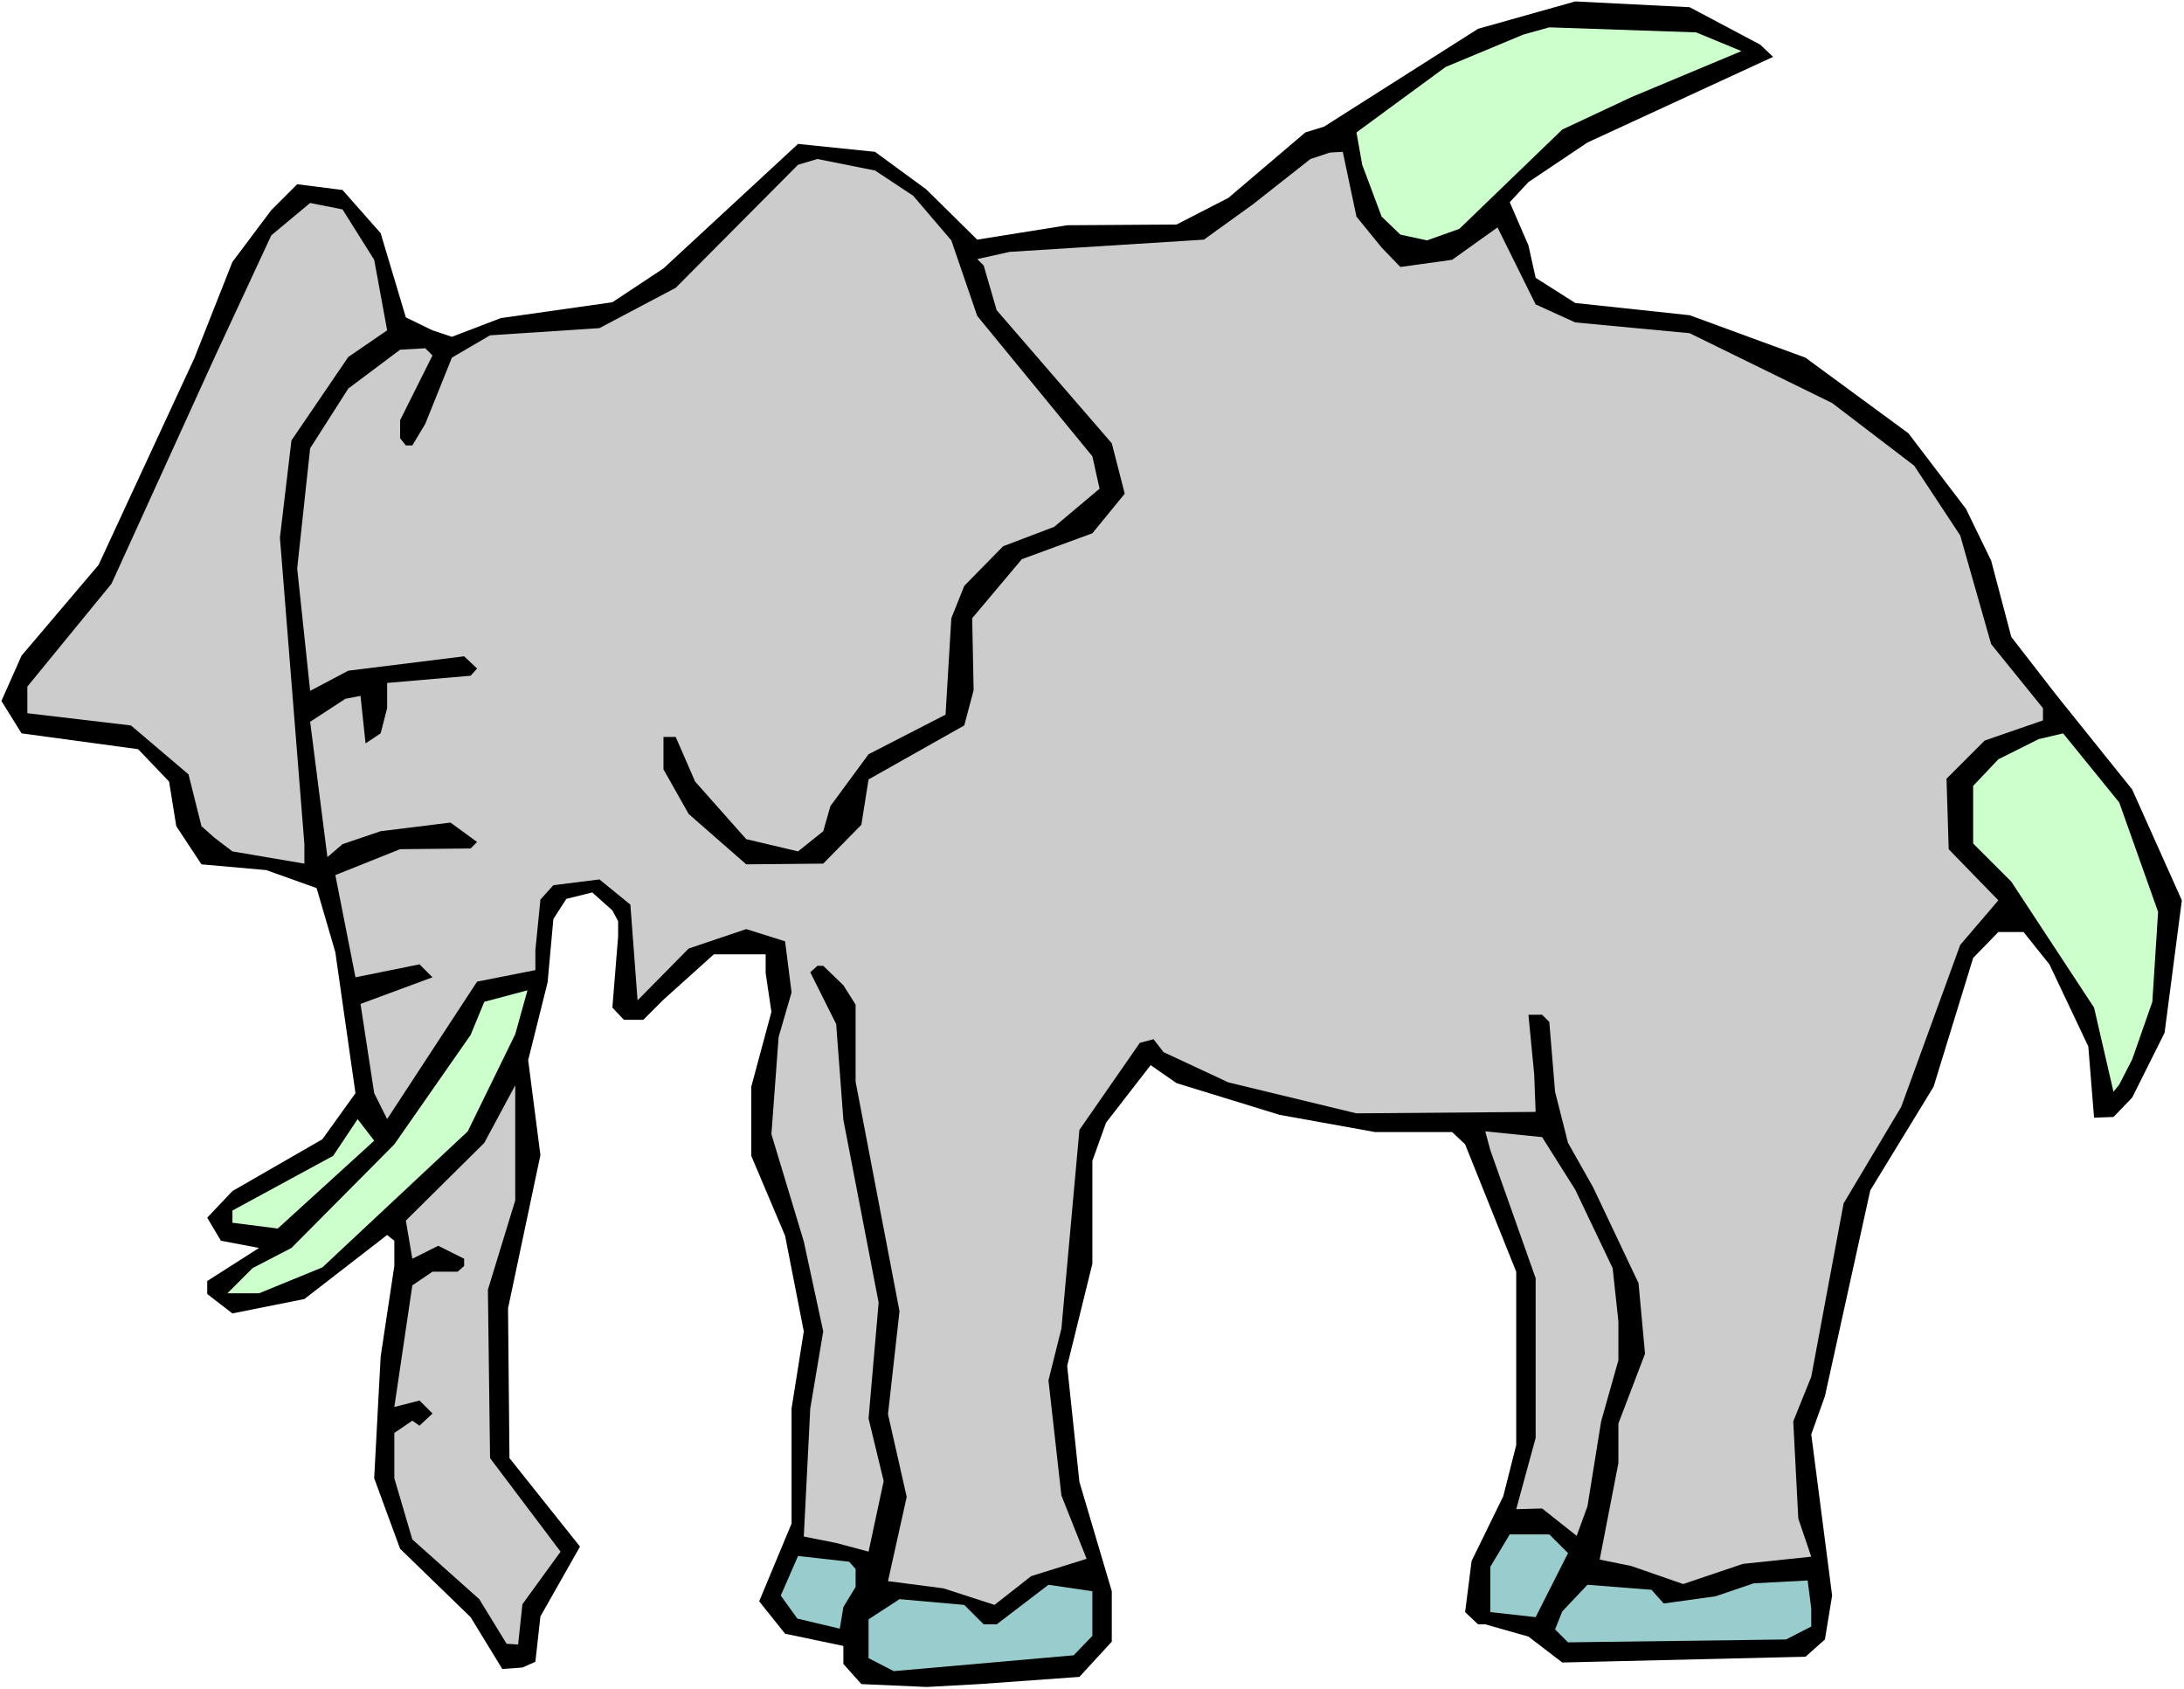 <?xml version="1.0" encoding="UTF-8" standalone="no"?>
<svg
   version="1.0"
   width="129.766mm"
   height="100.343mm"
   id="svg14"
   sodipodi:docname="Horned Elephant.wmf"
   xmlns:inkscape="http://www.inkscape.org/namespaces/inkscape"
   xmlns:sodipodi="http://sodipodi.sourceforge.net/DTD/sodipodi-0.dtd"
   xmlns="http://www.w3.org/2000/svg"
   xmlns:svg="http://www.w3.org/2000/svg">
  <rect width="100%" height="100%" fill="#808080" stroke="none"/>
  <sodipodi:namedview
     id="namedview14"
     pagecolor="#ffffff"
     bordercolor="#000000"
     borderopacity="0.25"
     inkscape:showpageshadow="2"
     inkscape:pageopacity="0.0"
     inkscape:pagecheckerboard="0"
     inkscape:deskcolor="#d1d1d1"
     inkscape:document-units="mm" />
  <defs
     id="defs1">
    <pattern
       id="WMFhbasepattern"
       patternUnits="userSpaceOnUse"
       width="6"
       height="6"
       x="0"
       y="0" />
  </defs>
  <path
     style="fill:#ffffff;fill-opacity:1;fill-rule:evenodd;stroke:none"
     d="M 0,379.248 H 490.455 V 0 H 0 Z"
     id="path1" />
  <path
     style="fill:#000000;fill-opacity:1;fill-rule:evenodd;stroke:none"
     d="m 395.273,10.018 2.909,2.747 -41.693,19.229 -13.251,8.887 -4.202,4.524 4.202,9.695 1.616,7.271 8.888,5.656 25.694,2.747 26.018,9.534 23.109,16.967 12.928,16.967 5.656,11.634 4.525,17.128 10.019,12.927 17.13,21.33 11.15,24.885 -3.878,29.732 -7.272,14.543 -4.202,4.363 -4.363,0.162 -1.293,-15.997 -8.726,-18.421 -5.818,-7.271 h -5.656 l -5.656,5.817 -8.888,28.924 -14.221,23.269 -10.181,46.214 -3.07,8.564 4.686,36.196 -1.616,9.857 -4.363,3.878 -54.621,1.293 -7.595,-5.817 -9.696,-2.747 h -1.616 l -2.909,-2.747 1.454,-11.473 7.11,-14.543 2.909,-11.473 v -38.943 l -11.474,-28.601 -2.909,-2.747 h -17.291 l -21.493,-3.878 -23.109,-7.11 -5.818,-4.04 -10.019,12.927 -3.07,8.564 v 23.107 l -5.656,22.946 2.747,26.016 7.272,24.561 v 11.311 l -7.272,7.918 -22.462,1.616 -11.797,0.646 -14.706,-0.646 -4.04,-4.524 v -4.04 l -13.09,-2.747 -5.818,-7.271 7.272,-17.452 v -25.854 l 2.747,-17.29 -4.202,-21.491 -7.595,-17.936 v -15.512 l 4.525,-16.805 -1.293,-8.726 v -4.201 h -11.635 l -11.312,10.18 -4.525,4.524 h -4.363 l -2.586,-2.747 1.293,-15.997 v -3.393 l -1.293,-2.424 -4.525,-4.04 -5.818,1.454 -2.909,4.524 -1.293,14.22 -4.363,17.452 2.747,21.33 -7.272,34.418 0.323,33.61 15.837,19.875 -8.888,15.674 -1.131,10.18 -2.909,1.293 -4.525,0.323 -7.11,-11.634 -15.837,-15.351 -5.818,-15.836 1.454,-27.308 3.07,-20.36 v -5.656 l -1.616,-1.293 -18.584,14.381 -16.16,3.232 -5.656,-4.363 v -2.909 l 11.635,-7.433 -8.565,-1.616 -3.07,-5.171 5.656,-5.979 20.2,-11.634 7.434,-10.342 -4.525,-31.671 -4.202,-14.381 -11.312,-4.04 -14.544,-1.293 -5.656,-8.564 -1.616,-10.018 -6.949,-7.271 -26.179,-3.555 -4.525,-7.271 4.525,-10.18 17.291,-20.36 21.493,-46.376 8.565,-21.653 8.726,-11.634 5.818,-5.817 10.181,1.293 8.565,9.695 5.656,18.906 5.979,2.909 4.363,1.454 10.989,-4.201 25.048,-3.555 11.474,-7.595 30.219,-27.955 17.291,1.777 11.474,8.403 11.474,11.311 20.2,-3.232 24.563,-0.162 11.635,-5.979 17.291,-14.705 4.202,-1.293 L 331.926,6.464 353.742,0.323 379.436,1.616 Z"
     id="path2" />
  <path
     style="fill:#ccffcc;fill-opacity:1;fill-rule:evenodd;stroke:none"
     d="m 391.072,11.473 -24.725,10.342 -15.514,7.271 -23.109,22.299 -7.272,2.585 -5.979,-1.293 -4.202,-4.04 -4.363,-11.634 -1.293,-7.271 20.038,-14.705 17.453,-7.271 5.818,-1.616 32.966,1.131 z"
     id="path3" />
  <path
     style="fill:#cccccc;fill-opacity:1;fill-rule:evenodd;stroke:none"
     d="m 205.07,43.952 8.565,10.018 5.818,16.967 25.856,31.51 1.616,7.271 -10.181,8.564 -11.474,4.363 -8.726,8.887 -2.909,7.271 -1.293,21.653 -17.291,8.887 -8.565,11.634 -1.616,5.656 -5.656,4.524 -11.635,-2.747 -11.474,-12.927 -4.363,-10.018 h -2.747 v 7.271 l 5.656,10.018 12.928,11.311 17.291,-0.162 8.565,-8.726 1.616,-10.18 21.493,-12.119 2.101,-7.918 -0.323,-16.159 11.15,-13.25 15.837,-5.817 7.272,-8.887 -2.909,-11.311 -25.856,-29.894 -2.909,-10.018 -1.454,-1.454 7.272,-1.616 43.632,-2.747 10.989,-7.918 12.928,-10.18 4.363,-1.454 2.909,-0.162 3.07,14.543 5.656,6.948 4.202,4.363 11.635,-1.616 10.181,-7.271 8.565,17.29 8.888,4.04 25.694,2.424 31.997,15.674 18.422,14.058 10.342,15.674 6.949,24.4 11.635,14.381 v 2.747 l -13.09,4.524 -8.565,8.564 0.485,15.836 11.15,11.473 -8.565,10.018 -13.251,36.357 -12.928,21.653 -7.272,38.943 -4.04,10.018 1.131,21.814 2.909,8.564 -15.352,1.616 -13.413,4.524 -11.635,-4.04 -7.11,-1.454 4.202,-21.653 v -8.887 l 5.979,-15.674 -1.454,-15.836 -10.181,-21.491 -5.656,-10.018 -2.909,-11.473 -1.293,-15.674 -1.616,-1.616 h -3.07 l 1.293,13.412 0.323,8.403 -40.238,0.323 -28.765,-6.948 -14.544,-6.787 -2.262,-2.909 -3.07,0.808 -13.574,19.552 -4.04,44.598 -2.909,11.634 2.909,25.854 5.656,14.22 -12.443,3.878 -8.242,6.464 -11.474,-3.717 -12.443,-1.616 4.202,-18.906 -4.202,-18.583 2.586,-23.107 -9.858,-51.547 v -17.29 l -2.747,-4.363 -4.525,-4.363 h -1.293 l -1.616,1.454 5.818,11.634 1.616,21.491 7.918,41.043 -2.262,26.016 3.394,14.058 -3.394,15.836 -7.272,-1.939 -7.272,-1.454 1.454,-28.763 2.909,-17.29 -4.363,-20.199 -7.272,-24.077 1.616,-21.814 2.909,-10.018 -1.454,-11.473 -8.726,-2.747 -12.928,4.363 -11.474,11.634 -1.616,-21.491 -6.949,-5.656 -10.342,1.293 -2.909,3.232 -1.131,11.311 v 4.524 l -13.09,2.585 -20.2,30.863 -2.909,-5.817 -3.07,-20.037 16.16,-5.979 -2.909,-2.909 -14.382,2.909 -4.525,-22.946 14.544,-5.817 15.837,-0.162 1.454,-1.454 -5.979,-4.363 -15.675,1.939 -8.565,2.909 -3.394,2.909 -3.878,-30.379 7.918,-5.171 3.394,-0.646 1.131,10.665 3.394,-2.262 1.454,-5.656 v -5.656 l 18.746,-1.616 1.454,-1.616 -2.909,-2.747 -26.018,3.232 -8.565,4.524 -2.909,-27.47 2.909,-26.985 8.565,-13.412 11.635,-8.726 5.656,-0.323 1.616,1.616 -7.272,14.543 v 4.04 l 1.293,1.616 h 1.454 l 2.909,-4.848 5.979,-14.866 8.565,-5.009 24.563,-1.616 17.13,-9.049 27.472,-27.632 4.363,-1.293 12.928,2.585 z"
     id="path4" />
  <path
     style="fill:#cccccc;fill-opacity:1;fill-rule:evenodd;stroke:none"
     d="m 84.032,58.333 2.909,15.836 -8.726,5.979 -12.766,18.744 -2.586,21.814 5.494,68.837 v 4.363 l -16.16,-2.747 -4.04,-3.07 -2.909,-2.585 -2.909,-11.634 -12.928,-10.988 -23.27,-2.747 v -5.979 L 25.048,131.048 48.157,80.309 60.923,52.839 l 8.726,-7.271 7.272,1.454 z"
     id="path5" />
  <path
     style="fill:#ccffcc;fill-opacity:1;fill-rule:evenodd;stroke:none"
     d="m 484.638,204.732 -1.293,20.199 -4.525,12.927 -2.909,5.656 -1.293,1.616 -4.363,-18.906 -18.584,-28.278 -8.565,-8.564 v -12.927 l 5.656,-5.979 9.05,-4.524 5.494,-1.293 12.605,15.512 z"
     id="path6" />
  <path
     style="fill:#ccffcc;fill-opacity:1;fill-rule:evenodd;stroke:none"
     d="m 105.04,254.017 -32.643,30.54 -14.221,5.817 h -7.11 l 5.656,-5.656 8.726,-4.524 23.109,-23.269 17.13,-24.561 3.07,-7.433 9.696,-2.585 -2.747,9.857 z"
     id="path7" />
  <path
     style="fill:#cccccc;fill-opacity:1;fill-rule:evenodd;stroke:none"
     d="m 109.565,289.566 0.485,37.812 15.837,21.006 -8.565,11.796 -0.97,9.049 -2.586,-0.162 -6.141,-10.018 -15.029,-13.412 -4.04,-13.735 v -10.18 l 4.04,-2.747 1.616,1.131 2.909,-2.747 -2.909,-2.909 -5.656,1.454 4.04,-27.308 4.525,-3.07 h 5.656 l 1.454,-1.293 v -1.616 l -5.818,-2.909 -5.818,2.909 -1.454,-8.564 17.614,-17.452 6.949,-12.927 v 25.854 z"
     id="path8" />
  <path
     style="fill:#ccffcc;fill-opacity:1;fill-rule:evenodd;stroke:none"
     d="m 62.378,275.831 -10.181,-1.293 v -2.747 l 22.624,-12.281 5.494,-8.241 3.717,4.848 z"
     id="path9" />
  <path
     style="fill:#cccccc;fill-opacity:1;fill-rule:evenodd;stroke:none"
     d="m 353.742,267.105 8.403,17.613 1.293,11.958 v 8.726 l -3.878,13.735 -3.07,19.067 -2.424,6.625 -7.757,-6.14 -5.818,0.162 4.363,-15.997 v -35.873 l -10.181,-28.763 -1.131,-4.201 12.766,1.293 z"
     id="path10" />
  <path
     style="fill:#99cccc;fill-opacity:1;fill-rule:evenodd;stroke:none"
     d="m 352.126,348.707 -7.272,14.381 -10.181,-1.131 v -10.18 l 4.363,-7.271 h 8.888 z"
     id="path11" />
  <path
     style="fill:#99cccc;fill-opacity:1;fill-rule:evenodd;stroke:none"
     d="m 192.142,352.262 v 4.04 l -2.747,4.524 -0.808,4.848 -9.534,-2.262 -3.717,-5.171 3.878,-8.887 11.474,1.293 z"
     id="path12" />
  <path
     style="fill:#99cccc;fill-opacity:1;fill-rule:evenodd;stroke:none"
     d="m 245.309,367.29 -4.202,4.363 -40.4,3.555 -5.656,-2.909 v -8.726 l 6.949,-4.524 14.544,1.293 4.363,4.363 h 2.909 l 11.635,-8.887 9.858,1.454 z"
     id="path13" />
  <path
     style="fill:#99cccc;fill-opacity:1;fill-rule:evenodd;stroke:none"
     d="m 373.619,360.019 11.635,-1.616 8.565,-2.909 12.12,-0.646 0.808,6.302 v 4.04 l -5.656,2.909 -48.965,0.646 -2.909,-2.909 1.616,-4.04 5.656,-5.979 14.382,1.131 z"
     id="path14" />
</svg>
